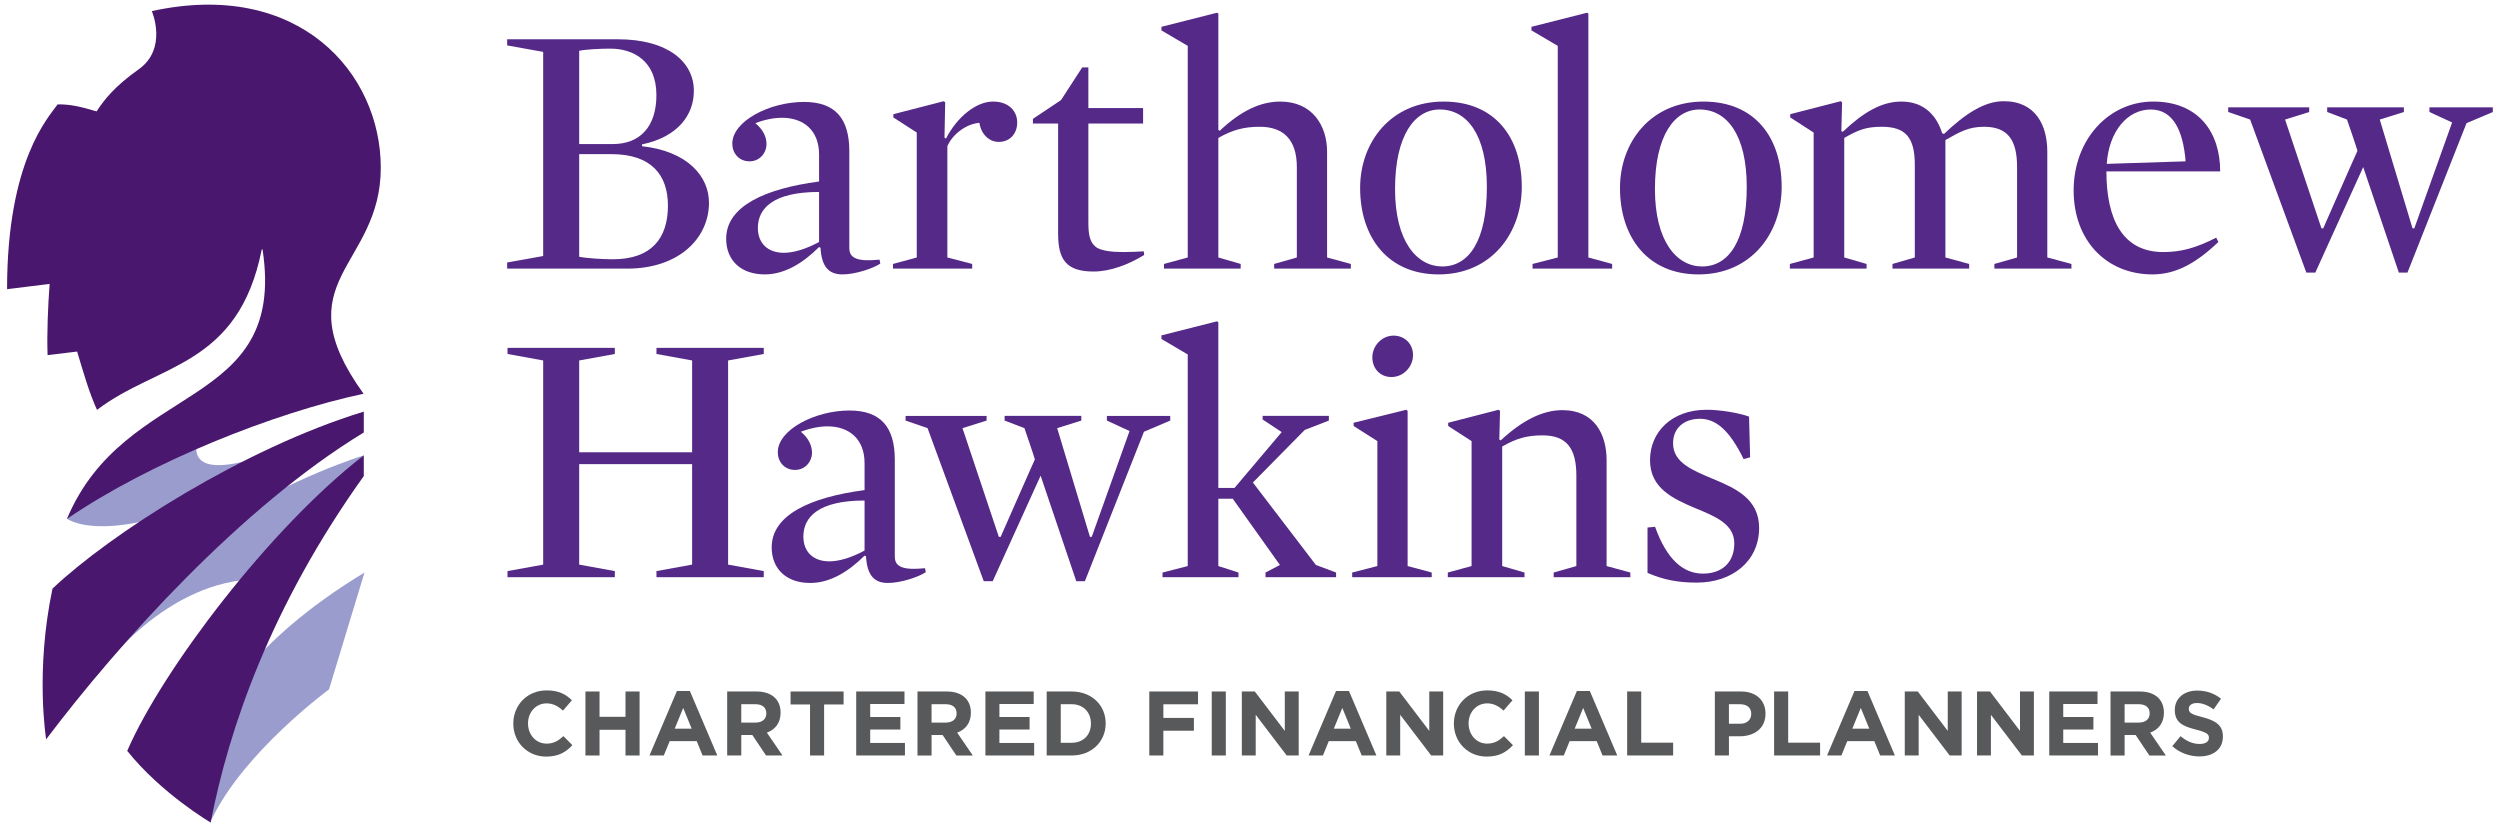 <?xml version="1.0" encoding="utf-8"?>
<!-- Generator: Adobe Illustrator 15.0.0, SVG Export Plug-In . SVG Version: 6.00 Build 0)  -->
<!DOCTYPE svg PUBLIC "-//W3C//DTD SVG 1.1//EN" "http://www.w3.org/Graphics/SVG/1.1/DTD/svg11.dtd">
<svg version="1.1" id="Layer_1" xmlns="http://www.w3.org/2000/svg" xmlns:xlink="http://www.w3.org/1999/xlink" x="0px" y="0px"
	 width="537.5px" height="178px" viewBox="0 0 537.5 178" enable-background="new 0 0 537.5 178" xml:space="preserve">
<g>
	<path fill="#58595B" d="M110.36,155.588v-0.039c0-3.912,2.949-7.116,7.176-7.116c2.595,0,4.148,0.864,5.426,2.123l-1.927,2.223
		c-1.062-0.965-2.143-1.554-3.519-1.554c-2.32,0-3.991,1.926-3.991,4.287v0.037c0,2.36,1.632,4.326,3.991,4.326
		c1.572,0,2.536-0.629,3.618-1.612l1.926,1.946c-1.416,1.515-2.988,2.456-5.643,2.456
		C113.369,162.666,110.36,159.541,110.36,155.588z"/>
	<path fill="#58595B" d="M125.872,148.669h3.028v5.445h5.583v-5.445h3.028v13.762h-3.028v-5.524h-5.583v5.524h-3.028V148.669z"/>
	<path fill="#58595B" d="M145.533,148.572h2.791l5.897,13.859h-3.165l-1.258-3.087h-5.819l-1.258,3.087h-3.086L145.533,148.572z
		 M148.716,156.67l-1.828-4.463l-1.828,4.463H148.716z"/>
	<path fill="#58595B" d="M156.345,148.669h6.291c1.75,0,3.106,0.491,4.011,1.396c0.766,0.768,1.179,1.849,1.179,3.145v0.04
		c0,2.223-1.199,3.618-2.949,4.267l3.362,4.915H164.7l-2.949-4.403h-2.378v4.403h-3.028V148.669z M162.439,155.354
		c1.475,0,2.32-0.786,2.32-1.947v-0.039c0-1.298-0.905-1.965-2.379-1.965h-3.007v3.951H162.439z"/>
	<path fill="#58595B" d="M174.157,151.46h-4.187v-2.791h11.402v2.791h-4.188v10.971h-3.027V151.46z"/>
	<path fill="#58595B" d="M184.085,148.669h10.38v2.693h-7.373v2.791h6.488v2.693h-6.488v2.891h7.47v2.693h-10.478V148.669z"/>
	<path fill="#58595B" d="M197.258,148.669h6.291c1.75,0,3.106,0.491,4.01,1.396c0.767,0.768,1.18,1.849,1.18,3.145v0.04
		c0,2.223-1.199,3.618-2.949,4.267l3.362,4.915h-3.539l-2.949-4.403h-2.378v4.403h-3.028V148.669z M203.352,155.354
		c1.475,0,2.32-0.786,2.32-1.947v-0.039c0-1.298-0.904-1.965-2.379-1.965h-3.007v3.951H203.352z"/>
	<path fill="#58595B" d="M211.865,148.669h10.38v2.693h-7.372v2.791h6.487v2.693h-6.487v2.891h7.47v2.693h-10.479V148.669z"/>
	<path fill="#58595B" d="M225.037,148.669h5.368c4.325,0,7.313,2.968,7.313,6.843v0.037c0,3.874-2.988,6.882-7.313,6.882h-5.368
		V148.669z M228.065,151.403v8.295h2.339c2.477,0,4.148-1.67,4.148-4.109v-0.039c0-2.438-1.671-4.146-4.148-4.146H228.065z"/>
	<path fill="#58595B" d="M247.096,148.669h10.479v2.752h-7.451v2.93h6.565v2.752h-6.565v5.328h-3.028V148.669z"/>
	<path fill="#58595B" d="M260.523,148.669h3.028v13.762h-3.028V148.669z"/>
	<path fill="#58595B" d="M266.992,148.669h2.792l6.447,8.473v-8.473h2.99v13.762h-2.577l-6.665-8.749v8.749h-2.987V148.669z"/>
	<path fill="#58595B" d="M287.241,148.572h2.791l5.897,13.859h-3.163l-1.26-3.087h-5.819l-1.256,3.087h-3.089L287.241,148.572z
		 M290.426,156.67l-1.828-4.463l-1.828,4.463H290.426z"/>
	<path fill="#58595B" d="M298.054,148.669h2.791l6.449,8.473v-8.473h2.988v13.762h-2.576l-6.663-8.749v8.749h-2.989V148.669z"/>
	<path fill="#58595B" d="M312.583,155.588v-0.039c0-3.912,2.948-7.116,7.175-7.116c2.595,0,4.148,0.864,5.428,2.123l-1.928,2.223
		c-1.062-0.965-2.143-1.554-3.52-1.554c-2.32,0-3.99,1.926-3.99,4.287v0.037c0,2.36,1.632,4.326,3.99,4.326
		c1.572,0,2.535-0.629,3.619-1.612l1.926,1.946c-1.416,1.515-2.988,2.456-5.643,2.456
		C315.59,162.666,312.583,159.541,312.583,155.588z"/>
	<path fill="#58595B" d="M327.839,148.669h3.028v13.762h-3.028V148.669z"/>
	<path fill="#58595B" d="M339.026,148.572h2.791l5.897,13.859h-3.165l-1.258-3.087h-5.819l-1.258,3.087h-3.086L339.026,148.572z
		 M342.21,156.67l-1.828-4.463l-1.828,4.463H342.21z"/>
	<path fill="#58595B" d="M349.838,148.669h3.027v11.01h6.861v2.752h-9.889V148.669z"/>
	<path fill="#58595B" d="M368.692,148.669h5.622c3.283,0,5.27,1.946,5.27,4.757v0.039c0,3.186-2.477,4.838-5.563,4.838h-2.3v4.128
		h-3.028V148.669z M374.118,155.61c1.515,0,2.4-0.905,2.4-2.084v-0.04c0-1.355-0.944-2.083-2.458-2.083h-2.34v4.207H374.118z"/>
	<path fill="#58595B" d="M381.432,148.669h3.028v11.01h6.86v2.752h-9.889V148.669z"/>
	<path fill="#58595B" d="M398.714,148.572h2.791l5.897,13.859h-3.165l-1.258-3.087h-5.819l-1.259,3.087h-3.086L398.714,148.572z
		 M401.898,156.67l-1.828-4.463l-1.828,4.463H401.898z"/>
	<path fill="#58595B" d="M409.526,148.669h2.793l6.447,8.473v-8.473h2.988v13.762h-2.574l-6.665-8.749v8.749h-2.989V148.669z"/>
	<path fill="#58595B" d="M425.059,148.669h2.791l6.447,8.473v-8.473h2.99v13.762h-2.577l-6.665-8.749v8.749h-2.986V148.669z"/>
	<path fill="#58595B" d="M440.59,148.669h10.379v2.693h-7.372v2.791h6.486v2.693h-6.486v2.891h7.471v2.693H440.59V148.669z"/>
	<path fill="#58595B" d="M453.762,148.669h6.289c1.751,0,3.107,0.491,4.012,1.396c0.766,0.768,1.18,1.849,1.18,3.145v0.04
		c0,2.223-1.2,3.618-2.949,4.267l3.362,4.915h-3.539l-2.949-4.403h-2.377v4.403h-3.028V148.669z M459.856,155.354
		c1.475,0,2.321-0.786,2.321-1.947v-0.039c0-1.298-0.907-1.965-2.381-1.965h-3.006v3.951H459.856z"/>
	<path fill="#58595B" d="M467.033,160.426l1.789-2.145c1.239,1.023,2.537,1.672,4.109,1.672c1.237,0,1.985-0.49,1.985-1.297v-0.04
		c0-0.768-0.474-1.16-2.771-1.749c-2.772-0.709-4.563-1.475-4.563-4.207v-0.039c0-2.498,2.005-4.149,4.818-4.149
		c2.006,0,3.715,0.63,5.112,1.751l-1.574,2.279c-1.219-0.845-2.417-1.355-3.579-1.355c-1.158,0-1.768,0.53-1.768,1.199v0.038
		c0,0.904,0.59,1.2,2.968,1.81c2.791,0.728,4.365,1.729,4.365,4.128v0.039c0,2.732-2.084,4.268-5.054,4.268
		C470.787,162.628,468.684,161.901,467.033,160.426z"/>
</g>
<path fill="#552988" d="M134.859,57.754h-25.82v-1.317l7.743-1.392v-43.89l-7.743-1.394V8.444h23.806
	c10.761,0,16.335,4.878,16.335,11.073c0,5.186-3.406,9.906-11.149,11.533v0.386c9.832,1.085,14.401,6.5,14.401,12.157
	C152.432,51.173,146.008,57.754,134.859,57.754z M131.762,30.971c5.886,0,9.366-3.792,9.366-10.528c0-7.354-4.955-9.985-9.906-9.985
	c-2.171,0-5.228,0.152-6.699,0.462v20.05H131.762z M131.454,33.139h-6.931v22.063c1.472,0.312,4.994,0.542,7.239,0.542
	c8.208,0,11.845-4.414,11.845-11.534C143.606,37.632,140.047,33.139,131.454,33.139z"/>
<path fill="#552988" d="M182.602,53.344c0,2.244,1.856,2.941,6.502,2.479l0.158,0.85c-1.473,1.008-5.342,2.325-8.13,2.325
	c-2.94,0-4.49-1.627-4.723-5.729l-0.308-0.156c-3.561,3.56-7.511,5.885-11.689,5.885c-5.034,0-8.284-2.945-8.284-7.668
	c0-6.966,8.284-10.756,19.973-12.306v-5.806c0-5.187-3.332-7.897-7.974-7.897c-1.703,0-3.715,0.384-5.729,1.16
	c1.703,1.396,2.401,3.021,2.401,4.489c0,1.934-1.472,3.716-3.639,3.716c-2.324,0-3.715-1.783-3.715-3.792
	c0-4.88,8.05-8.98,15.403-8.98c6.814,0,9.755,3.637,9.755,10.605V53.344z M176.101,41.27c-9.91,0-13.16,3.559-13.16,7.739
	c0,3.331,2.167,5.341,5.573,5.341c2.09,0,4.721-0.773,7.587-2.325V41.27z"/>
<path fill="#552988" d="M214.75,30.51c-2.09,0-3.789-1.625-4.178-4.105c-2.864,0.233-5.807,2.48-6.889,5.031v23.922l5.338,1.392
	v1.004h-17.028V56.75l5.109-1.392V28.494l-5.033-3.248V24.55l10.837-2.789l0.31,0.231l-0.152,7.587l0.31,0.231
	c2.474-4.8,6.58-7.974,10.139-7.974c3.483,0,5.186,2.167,5.186,4.493C218.699,28.8,217.076,30.51,214.75,30.51z"/>
<path fill="#552988" d="M235.083,58.376c-5.885,0-7.587-2.633-7.587-8.126V26.561h-5.418v-1.008l6.035-4.027l4.569-7.042H234v8.746
	h11.765v3.331H234v21.055c0,2.789,0.231,4.564,1.856,5.653c1.084,0.619,3.021,0.925,5.729,0.925c1.236,0,2.709-0.079,4.334-0.152
	l0.08,0.777C242.591,56.906,238.721,58.376,235.083,58.376z"/>
<path fill="#552988" d="M270.844,27.256c-3.25,0-5.804,0.621-8.901,2.4v25.702l4.801,1.392v1.004h-16.49V56.75l5.11-1.392V9.862
	l-5.651-3.325V5.764l11.92-3.022l0.311,0.156v25.055l0.31,0.156c4.567-4.335,8.829-6.272,13.008-6.272
	c6.963,0,10.06,5.266,10.06,10.761v22.76l5.11,1.392v1.004h-16.488V56.75l4.877-1.392V35.925
	C278.819,30.042,275.955,27.256,270.844,27.256z"/>
<path fill="#552988" d="M309.305,58.998c-10.916,0-16.878-7.975-16.878-18.583c0-9.904,6.658-18.578,17.957-18.578
	c11.072,0,16.799,7.743,16.799,18.346C327.183,50.094,320.679,58.998,309.305,58.998z M309.535,23.542
	c-5.342,0-9.6,5.494-9.6,17.107c0,11.303,4.725,16.641,10.138,16.641c5.731,0,9.603-5.494,9.603-17.107
	C319.675,28.885,315.342,23.542,309.535,23.542z"/>
<path fill="#552988" d="M346.609,56.75v1.004h-17.11V56.75l5.418-1.392V9.862l-5.653-3.325V5.764l11.924-3.022l0.312,0.156v52.46
	L346.609,56.75z"/>
<path fill="#552988" d="M365.177,58.998c-10.916,0-16.878-7.975-16.878-18.583c0-9.904,6.658-18.578,17.961-18.578
	c11.07,0,16.799,7.743,16.799,18.346C383.059,50.094,376.555,58.998,365.177,58.998z M365.409,23.542
	c-5.343,0-9.598,5.494-9.598,17.107c0,11.303,4.723,16.641,10.138,16.641c5.73,0,9.601-5.494,9.601-17.107
	C375.549,28.885,371.214,23.542,365.409,23.542z"/>
<path fill="#552988" d="M426.546,27.256c-3.25,0-5.185,1.08-8.284,2.863v25.239l5.112,1.392v1.004h-16.49V56.75l4.801-1.392V35.464
	c0-5.962-2.014-8.208-7.122-8.208c-3.252,0-4.958,0.621-8.05,2.4v25.702l4.798,1.392v1.004h-16.488V56.75l5.11-1.392V28.494
	l-5.035-3.248V24.55l10.841-2.789l0.311,0.231l-0.156,6.191l0.309,0.152c4.566-4.333,8.437-6.5,12.619-6.5
	c5.029,0,7.662,3.251,8.743,6.813l0.392,0.15c4.564-4.329,8.668-7.039,12.849-7.039c6.969,0,9.364,5.341,9.364,10.836v22.76
	l5.189,1.392v1.004h-16.567V56.75l4.879-1.392V35.925C433.669,30.042,431.657,27.256,426.546,27.256z"/>
<path fill="#552988" d="M452.878,36.855c0,10.295,3.483,17.338,12.229,17.338c3.795,0,6.97-0.85,11.379-3.096l0.466,0.927
	c-4.796,4.568-9.137,6.972-14.167,6.972c-9.906,0-16.953-7.279-16.953-18.04c0-10.916,7.512-19.121,17.109-19.121
	c9.599,0,14.396,6.428,14.396,15.019H452.878z M469.907,34.687c-0.538-6.656-2.708-11.145-7.508-11.145
	c-4.956,0-8.979,4.642-9.445,11.687L469.907,34.687z"/>
<path fill="#552988" d="M518.691,49.086h0.389l8.127-22.757l-4.875-2.247v-1.004h13.623v1.004l-5.652,2.399l-12.697,32.125h-1.855
	l-7.662-22.681l-10.296,22.681h-1.935l-12.078-32.901l-4.721-1.623v-1.004h17.415v1.004l-5.185,1.623l7.819,23.381h0.387
	c0,0,7.354-16.72,7.354-16.644c0.08,0-2.242-6.737-2.242-6.737l-4.262-1.623v-1.004h16.49v1.004l-5.188,1.623L518.691,49.086z"/>
<path fill="#552988" d="M148.805,77.498l-7.667-1.394v-1.316h23.07v1.316l-7.665,1.394v43.894l7.665,1.392v1.316h-23.07v-1.316
	l7.667-1.392V99.792h-24.282v21.601l7.664,1.392v1.316h-23.071v-1.316l7.666-1.392V77.498l-7.666-1.394v-1.316h23.071v1.316
	l-7.664,1.394v19.74h24.282V77.498z"/>
<path fill="#552988" d="M192.384,119.69c0,2.241,1.861,2.939,6.501,2.475l0.156,0.853c-1.472,1.006-5.344,2.32-8.13,2.32
	c-2.94,0-4.489-1.623-4.719-5.73l-0.312-0.15c-3.561,3.561-7.507,5.881-11.688,5.881c-5.03,0-8.282-2.943-8.282-7.662
	c0-6.966,8.282-10.76,19.969-12.308v-5.806c0-5.188-3.327-7.896-7.972-7.896c-1.703,0-3.715,0.386-5.727,1.16
	c1.698,1.396,2.397,3.021,2.397,4.491c0,1.936-1.469,3.718-3.637,3.718c-2.323,0-3.718-1.782-3.718-3.797
	c0-4.879,8.052-8.98,15.406-8.98c6.813,0,9.755,3.64,9.755,10.605V119.69z M185.88,107.612c-9.909,0-13.156,3.561-13.156,7.741
	c0,3.329,2.166,5.339,5.569,5.339c2.09,0,4.725-0.771,7.587-2.322V107.612z"/>
<path fill="#552988" d="M234.34,115.43h0.385l8.129-22.761l-4.875-2.245v-1.005h13.622v1.005l-5.651,2.401l-12.694,32.126h-1.859
	l-7.663-22.681l-10.296,22.681h-1.934l-12.077-32.9l-4.724-1.627v-1.005h17.417v1.005l-5.184,1.627l7.817,23.379h0.388
	c0,0,7.355-16.722,7.355-16.643c0.078,0-2.246-6.736-2.246-6.736l-4.258-1.627v-1.005h16.49v1.005l-5.19,1.627L234.34,115.43z"/>
<path fill="#552988" d="M282.918,121.469l4.341,1.625v1.006h-15.176v-1.006l3.098-1.625l-10.141-14.245h-3.098v14.477l4.333,1.394
	v1.006h-16.332v-1.006l5.419-1.394V76.209l-5.651-3.329v-0.773l11.92-3.019l0.311,0.154v35.658h3.483l10.141-11.997l-4.102-2.712
	v-0.773h14.244v1.005l-5.187,2.01l-11.148,11.308L282.918,121.469z"/>
<path fill="#552988" d="M291.025,91.59v-0.698l11.303-2.791l0.312,0.235v33.364l5.183,1.394v1.006h-17.104v-1.006l5.416-1.394
	V94.838L291.025,91.59z M299.62,72.159c2.399,0,4.179,1.777,4.179,4.177c0,2.479-2.013,4.725-4.646,4.725
	c-2.397,0-4.1-1.781-4.1-4.26C295.053,74.404,297.062,72.159,299.62,72.159z"/>
<path fill="#552988" d="M345.418,121.701l5.11,1.394v1.006h-16.488v-1.006l4.878-1.394v-19.43c0-5.883-2.091-8.669-7.276-8.669
	c-3.256,0-5.576,0.619-8.668,2.396v25.702l4.796,1.394v1.006h-16.49v-1.006l5.109-1.394V94.838l-5.03-3.248v-0.698l10.835-2.791
	l0.312,0.235l-0.152,6.191l0.309,0.154c4.647-4.333,9.054-6.502,13.238-6.502c6.965,0,9.519,5.266,9.519,10.762V121.701z"/>
<path fill="#552988" d="M364.82,125.262c-3.87,0-7.045-0.545-10.605-2.09v-9.755l1.623-0.154
	c2.555,7.122,6.114,10.063,10.299,10.063c4.102,0,6.735-2.399,6.735-6.501c0-4.179-4.106-5.808-8.439-7.591
	c-4.722-2.011-9.678-4.258-9.678-10.293c0-6.116,4.723-10.841,12.153-10.841c3.021,0,7.047,0.7,9.137,1.471l0.232,8.749
	l-1.396,0.388c-3.019-6.193-5.958-8.668-9.369-8.668c-3.479,0-5.802,2.011-5.802,5.26c0,4.183,4.177,5.81,8.593,7.666
	c4.8,2.011,9.907,4.258,9.907,10.53C378.21,120.692,372.403,125.262,364.82,125.262z"/>
<path fill="#9A9CCD" d="M47.121,152.764c0,0,5.752-14.228,31.243-29.67l-7.629,25.13c0,0-18.166,13.319-25.133,27.74
	C43.765,179.769,47.081,155.038,47.121,152.764z"/>
<path fill="#9A9CCD" d="M20.803,145.315c0,0,13.299-19.436,32.929-20.731c7.841-10.841,24.481-26.682,24.481-26.682
	s-15.717,4.859-29.885,14.282C24.867,127.787,20.803,145.315,20.803,145.315z"/>
<path fill="#9A9CCD" d="M14.417,111.537c0,0,11.207,8.531,49.485-13.752c5.378-2.614,14.312-9.287,14.312-9.287
	s-36.364,19.579-36.022,7.664C43.575,81.917,21.866,100.106,14.417,111.537z"/>
<path fill="#49176D" d="M11.288,126.556c-3.771,17.784-1.366,32.397-1.366,32.397c15.583-20.638,41.874-49.926,68.292-65.97
	c0,0,0-2.027,0-4.486C52.487,96.348,23.66,114.798,11.288,126.556z"/>
<path fill="#49176D" d="M27.351,161.436c7.379,9.225,17.943,15.406,17.943,15.406c3.919-20.296,12.96-46.566,32.919-74.489
	c0,0,0-1.987,0-4.451C58.101,113.442,34.96,143.91,27.351,161.436z"/>
<g>
	<path fill="#49176D" d="M81.869,36.06c0-20.415-17.636-40.593-49.228-33.672c0,0,3.494,8.051-2.843,12.529
		c-5.278,3.729-7.54,6.728-9.027,9.033c-3.655-1.093-5.829-1.552-8.387-1.506C10.452,25.193,1.52,34.541,1.52,62.174l9.152-1.132
		c-0.346,4.601-0.616,10.645-0.442,15.309l6.353-0.766c1.421,4.747,2.633,8.956,4.274,12.541
		c13.136-10.022,30.355-9.178,35.413-34.466c0,0,0.159-0.154,0.19,0.042c5.252,34.707-29.569,28.019-42.071,57.868
		c17.884-12.247,44.634-22.854,63.779-26.913C60.56,60.272,81.869,57.504,81.869,36.06z"/>
</g>
</svg>
